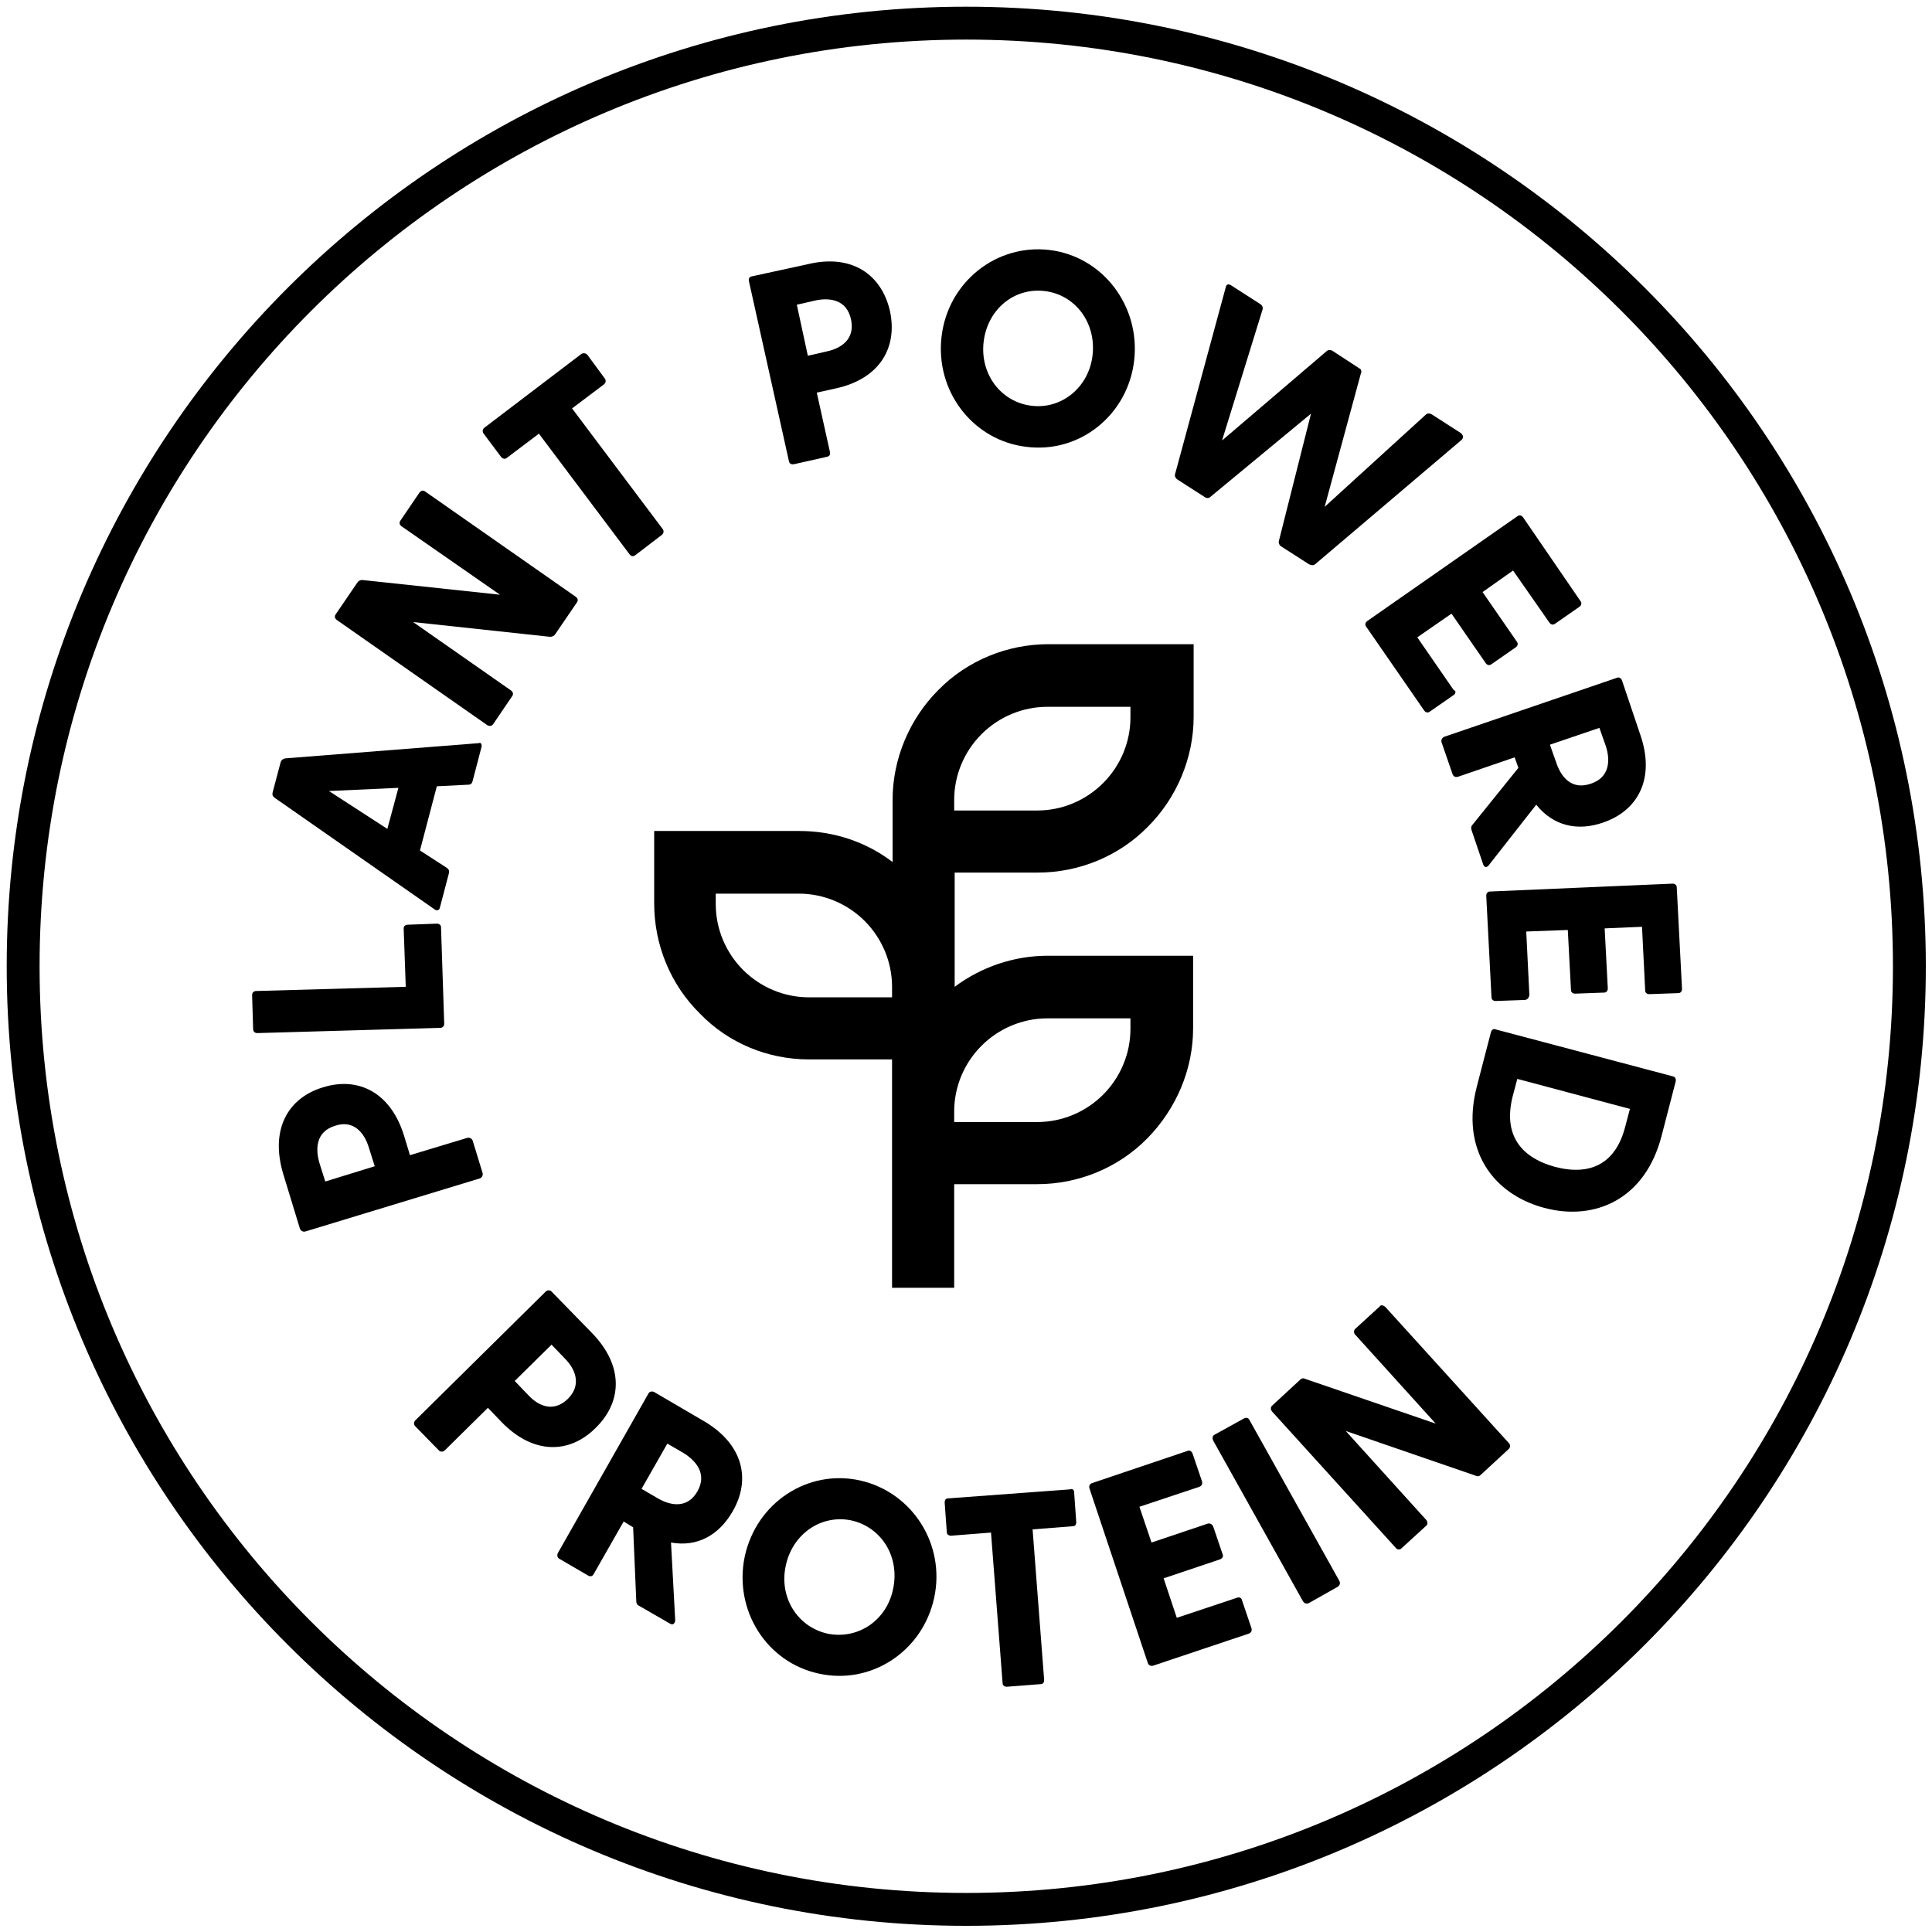 <?xml version="1.0" encoding="UTF-8"?> <svg xmlns="http://www.w3.org/2000/svg" width="51" height="51" viewBox="0 0 51 51" fill="none"><g clip-path="url(#clip0_374_1757)"><path d="M8.53 28.702C9.461 28.411 10.322 28.841 10.67 29.994L10.822 30.494L12.337 30.036C12.392 30.022 12.448 30.05 12.476 30.105L12.74 30.967C12.754 31.023 12.726 31.078 12.67 31.106L8.058 32.509C8.002 32.523 7.947 32.495 7.919 32.44L7.474 30.981C7.127 29.814 7.599 28.98 8.53 28.702ZM8.85 29.716C8.336 29.869 8.322 30.328 8.433 30.703L8.586 31.189L9.892 30.786L9.739 30.3C9.628 29.925 9.35 29.55 8.85 29.716Z" fill="black"></path><path d="M10.767 24.41L11.531 24.382C11.601 24.382 11.642 24.423 11.642 24.479L11.726 27.021C11.726 27.091 11.684 27.133 11.614 27.133L6.794 27.271C6.724 27.271 6.682 27.23 6.682 27.16L6.655 26.271C6.655 26.202 6.696 26.16 6.766 26.16L10.711 26.049L10.656 24.507C10.656 24.451 10.697 24.41 10.767 24.41Z" fill="black"></path><path d="M12.712 19.714L12.476 20.617C12.462 20.672 12.434 20.714 12.364 20.714L11.531 20.756L11.086 22.451L11.795 22.909C11.851 22.951 11.864 22.992 11.851 23.048L11.614 23.951C11.6 24.034 11.531 24.048 11.475 24.007L7.252 21.061C7.196 21.02 7.183 20.978 7.196 20.922L7.405 20.131C7.419 20.075 7.46 20.033 7.53 20.019L12.642 19.617C12.684 19.589 12.726 19.644 12.712 19.714ZM10.517 20.797L8.683 20.881L10.225 21.881L10.517 20.797Z" fill="black"></path><path d="M11.225 12.976L15.199 15.754C15.254 15.796 15.268 15.852 15.226 15.907L14.657 16.741C14.629 16.782 14.587 16.81 14.518 16.81L10.906 16.421L13.49 18.227C13.545 18.269 13.559 18.325 13.518 18.38L13.018 19.116C12.976 19.172 12.92 19.172 12.865 19.144L8.891 16.366C8.836 16.324 8.822 16.268 8.864 16.213L9.433 15.379C9.461 15.338 9.503 15.31 9.558 15.31L13.198 15.699L10.6 13.893C10.545 13.851 10.531 13.796 10.572 13.74L11.072 13.004C11.114 12.948 11.17 12.934 11.225 12.976Z" fill="black"></path><path d="M15.504 9.364L15.963 9.989C16.005 10.044 15.991 10.1 15.949 10.142L15.101 10.781L17.491 13.962C17.533 14.018 17.519 14.073 17.477 14.115L16.769 14.657C16.713 14.699 16.657 14.685 16.616 14.629L14.226 11.448L13.379 12.087C13.337 12.128 13.268 12.114 13.226 12.059L12.768 11.448C12.726 11.392 12.74 11.336 12.781 11.295L15.338 9.35C15.393 9.308 15.463 9.322 15.504 9.364Z" fill="black"></path><path d="M23.493 8.211C23.701 9.183 23.215 10.003 22.062 10.253L21.561 10.364L21.909 11.934C21.923 12.003 21.895 12.045 21.826 12.059L20.964 12.253C20.881 12.267 20.839 12.239 20.825 12.17L19.769 7.419C19.755 7.349 19.783 7.308 19.853 7.294L21.325 6.974C22.478 6.696 23.27 7.238 23.493 8.211ZM22.465 8.433C22.353 7.905 21.895 7.849 21.52 7.933L21.034 8.044L21.325 9.391L21.812 9.28C22.201 9.197 22.576 8.961 22.465 8.433Z" fill="black"></path><path d="M24.854 8.891C25.021 7.447 26.299 6.432 27.702 6.599C29.105 6.766 30.105 8.072 29.939 9.517C29.772 10.961 28.494 11.976 27.091 11.795C25.688 11.628 24.687 10.336 24.854 8.891ZM28.841 9.378C28.939 8.516 28.383 7.78 27.577 7.683C26.771 7.585 26.063 8.169 25.965 9.03C25.868 9.878 26.424 10.614 27.23 10.711C28.022 10.809 28.744 10.225 28.841 9.378Z" fill="black"></path><path d="M38.58 11.614L34.718 14.893C34.662 14.935 34.607 14.921 34.551 14.893L33.815 14.421C33.773 14.393 33.745 14.337 33.759 14.282L34.607 10.92L31.953 13.115C31.912 13.156 31.856 13.156 31.814 13.129L31.078 12.656C31.036 12.629 30.995 12.559 31.022 12.504L32.356 7.586C32.37 7.502 32.426 7.488 32.495 7.53L33.273 8.03C33.315 8.058 33.343 8.1 33.329 8.169L32.259 11.628L35.023 9.267C35.051 9.239 35.079 9.239 35.107 9.239C35.121 9.239 35.148 9.253 35.162 9.253L35.885 9.725C35.913 9.739 35.926 9.753 35.926 9.767C35.94 9.794 35.94 9.822 35.926 9.85L34.968 13.379L37.635 10.948C37.677 10.906 37.733 10.906 37.788 10.934L38.566 11.434C38.636 11.503 38.636 11.559 38.58 11.614Z" fill="black"></path><path d="M38.386 18.338L37.746 18.783C37.691 18.825 37.635 18.811 37.594 18.755L36.066 16.546C36.024 16.491 36.038 16.435 36.093 16.393L40.053 13.629C40.108 13.587 40.164 13.601 40.206 13.657L41.72 15.866C41.761 15.921 41.748 15.977 41.692 16.018L41.053 16.463C40.997 16.505 40.942 16.491 40.9 16.435L39.941 15.06L39.136 15.629L40.039 16.935C40.081 16.991 40.067 17.046 40.011 17.088L39.372 17.533C39.316 17.574 39.261 17.561 39.219 17.505L38.316 16.199L37.413 16.824L38.372 18.213C38.441 18.241 38.427 18.297 38.386 18.338Z" fill="black"></path><path d="M39.15 22.812L38.844 21.909C38.83 21.853 38.83 21.812 38.872 21.77L40.081 20.27L39.983 19.992L38.483 20.506C38.427 20.52 38.372 20.506 38.344 20.436L38.052 19.589C38.038 19.533 38.066 19.478 38.122 19.45L42.678 17.894C42.734 17.866 42.789 17.894 42.817 17.963L43.304 19.408C43.693 20.547 43.248 21.395 42.317 21.714C41.636 21.951 40.997 21.798 40.553 21.242L39.289 22.854C39.233 22.909 39.177 22.895 39.15 22.812ZM40.914 19.658L41.081 20.131C41.206 20.506 41.484 20.867 41.998 20.686C42.498 20.52 42.512 20.061 42.387 19.686L42.22 19.214L40.914 19.658Z" fill="black"></path><path d="M40.247 26.396L39.483 26.424C39.414 26.424 39.372 26.382 39.372 26.327L39.233 23.645C39.233 23.576 39.275 23.534 39.33 23.534L44.151 23.326C44.221 23.326 44.262 23.368 44.262 23.423L44.401 26.105C44.401 26.174 44.359 26.216 44.304 26.216L43.54 26.243C43.47 26.243 43.429 26.202 43.429 26.146L43.345 24.465L42.359 24.507L42.442 26.091C42.442 26.16 42.401 26.202 42.345 26.202L41.581 26.23C41.511 26.23 41.47 26.188 41.47 26.132L41.386 24.549L40.289 24.59L40.372 26.271C40.358 26.341 40.317 26.396 40.247 26.396Z" fill="black"></path><path d="M40.761 31.884C39.414 31.523 38.552 30.355 38.983 28.688L39.358 27.244C39.372 27.188 39.428 27.146 39.483 27.174L44.151 28.411C44.221 28.424 44.248 28.48 44.234 28.549L43.859 29.994C43.429 31.648 42.109 32.245 40.761 31.884ZM41.039 30.8C41.984 31.05 42.651 30.717 42.901 29.744L43.026 29.272L40.053 28.48L39.928 28.952C39.691 29.911 40.094 30.536 41.039 30.8Z" fill="black"></path><path d="M15.726 37.691C15.032 38.386 14.073 38.399 13.24 37.538L12.879 37.163L11.739 38.288C11.698 38.33 11.628 38.33 11.586 38.288L10.961 37.649C10.92 37.608 10.92 37.538 10.961 37.496L14.407 34.093C14.448 34.051 14.518 34.051 14.559 34.093L15.615 35.176C16.463 36.038 16.435 36.996 15.726 37.691ZM14.99 36.927C15.365 36.552 15.185 36.135 14.907 35.857L14.559 35.496L13.587 36.454L13.934 36.816C14.198 37.107 14.601 37.302 14.99 36.927Z" fill="black"></path><path d="M17.685 42.859L16.866 42.387C16.81 42.359 16.796 42.317 16.796 42.262L16.713 40.317L16.463 40.164L15.671 41.553C15.643 41.609 15.588 41.623 15.532 41.595L14.768 41.15C14.712 41.122 14.698 41.053 14.726 40.997L17.116 36.788C17.143 36.732 17.213 36.718 17.268 36.746L18.574 37.51C19.602 38.108 19.839 39.038 19.338 39.9C18.977 40.525 18.408 40.844 17.713 40.719L17.824 42.776C17.81 42.873 17.755 42.901 17.685 42.859ZM16.935 39.302L17.366 39.553C17.699 39.747 18.144 39.83 18.408 39.372C18.672 38.913 18.38 38.566 18.047 38.358L17.616 38.108L16.935 39.302Z" fill="black"></path><path d="M19.658 41.094C19.964 39.664 21.325 38.775 22.701 39.08C24.076 39.386 24.965 40.761 24.66 42.178C24.354 43.595 22.992 44.484 21.617 44.179C20.242 43.887 19.366 42.512 19.658 41.094ZM23.576 41.942C23.756 41.094 23.27 40.317 22.478 40.136C21.686 39.969 20.922 40.483 20.742 41.331C20.561 42.164 21.047 42.942 21.839 43.123C22.645 43.29 23.409 42.776 23.576 41.942Z" fill="black"></path><path d="M28.355 39.4L28.41 40.178C28.41 40.247 28.383 40.289 28.313 40.289L27.258 40.372L27.563 44.346C27.563 44.415 27.535 44.457 27.466 44.457L26.577 44.526C26.507 44.526 26.466 44.484 26.466 44.429L26.16 40.456L25.104 40.539C25.035 40.539 24.993 40.497 24.993 40.442L24.937 39.664C24.937 39.594 24.965 39.553 25.035 39.553L28.244 39.316C28.313 39.288 28.355 39.33 28.355 39.4Z" fill="black"></path><path d="M32.787 42.248L33.037 42.984C33.051 43.04 33.037 43.095 32.967 43.123L30.439 43.97C30.383 43.984 30.328 43.97 30.3 43.901L28.758 39.288C28.744 39.233 28.758 39.177 28.827 39.15L31.342 38.302C31.397 38.274 31.453 38.302 31.481 38.372L31.731 39.108C31.745 39.163 31.731 39.219 31.661 39.247L30.078 39.775L30.397 40.719L31.884 40.219C31.939 40.205 31.995 40.233 32.023 40.289L32.273 41.025C32.3 41.081 32.273 41.136 32.203 41.164L30.717 41.664L31.064 42.706L32.648 42.178C32.717 42.15 32.773 42.178 32.787 42.248Z" fill="black"></path><path d="M32.064 37.871L32.842 37.441C32.898 37.413 32.953 37.427 32.981 37.482L35.357 41.734C35.385 41.789 35.371 41.845 35.315 41.886L34.551 42.317C34.495 42.345 34.44 42.331 34.398 42.275L32.023 38.024C31.995 37.955 32.009 37.899 32.064 37.871Z" fill="black"></path><path d="M36.566 34.496L39.83 38.094C39.872 38.136 39.872 38.205 39.83 38.247L39.094 38.927C39.052 38.969 39.011 38.983 38.955 38.955L35.524 37.774L37.649 40.122C37.691 40.178 37.691 40.233 37.649 40.275L36.996 40.872C36.955 40.914 36.885 40.914 36.843 40.858L33.579 37.26C33.537 37.205 33.537 37.149 33.579 37.107L34.315 36.427C34.357 36.385 34.398 36.371 34.454 36.399L37.899 37.58L35.774 35.232C35.732 35.19 35.732 35.121 35.774 35.079L36.427 34.482C36.454 34.44 36.51 34.454 36.566 34.496Z" fill="black"></path><path d="M25.507 50.403C39.257 50.403 50.403 39.257 50.403 25.507C50.403 11.758 39.257 0.611 25.507 0.611C11.758 0.611 0.611 11.758 0.611 25.507C0.611 39.257 11.758 50.403 25.507 50.403Z" stroke="black" stroke-width="0.868" stroke-miterlimit="10"></path><path d="M21.353 27.966H23.548V33.995H25.188V31.259H27.383C28.466 31.259 29.522 30.828 30.286 30.05C31.05 29.272 31.495 28.23 31.495 27.146V25.229H27.66C26.771 25.229 25.91 25.521 25.201 26.049V23.034H27.396C28.48 23.034 29.536 22.603 30.3 21.825C31.064 21.061 31.509 20.006 31.509 18.922V17.005H27.674C26.591 17.005 25.535 17.435 24.771 18.213C24.007 18.977 23.562 20.033 23.562 21.117V22.756C22.854 22.214 21.992 21.936 21.103 21.936H17.269V23.854C17.269 24.937 17.699 25.993 18.477 26.757C19.227 27.535 20.27 27.966 21.353 27.966ZM25.188 21.117C25.188 20.464 25.451 19.839 25.91 19.38C26.368 18.922 26.994 18.658 27.646 18.658H29.841V18.936C29.841 19.589 29.578 20.214 29.119 20.672C28.661 21.131 28.035 21.395 27.383 21.395H25.188V21.117ZM25.188 29.341C25.188 28.688 25.451 28.063 25.91 27.605C26.368 27.146 26.994 26.882 27.646 26.882H29.841V27.16C29.841 27.813 29.578 28.438 29.119 28.897C28.661 29.355 28.035 29.619 27.383 29.619H25.188V29.341ZM18.894 23.59H21.089C21.742 23.59 22.367 23.854 22.826 24.312C23.284 24.771 23.548 25.396 23.548 26.049V26.327H21.353C20.7 26.327 20.075 26.063 19.616 25.604C19.158 25.146 18.894 24.521 18.894 23.868V23.59Z" fill="black"></path></g><defs><clipPath id="clip0_374_1757"><rect width="51" height="51" fill="white"></rect></clipPath></defs></svg> 